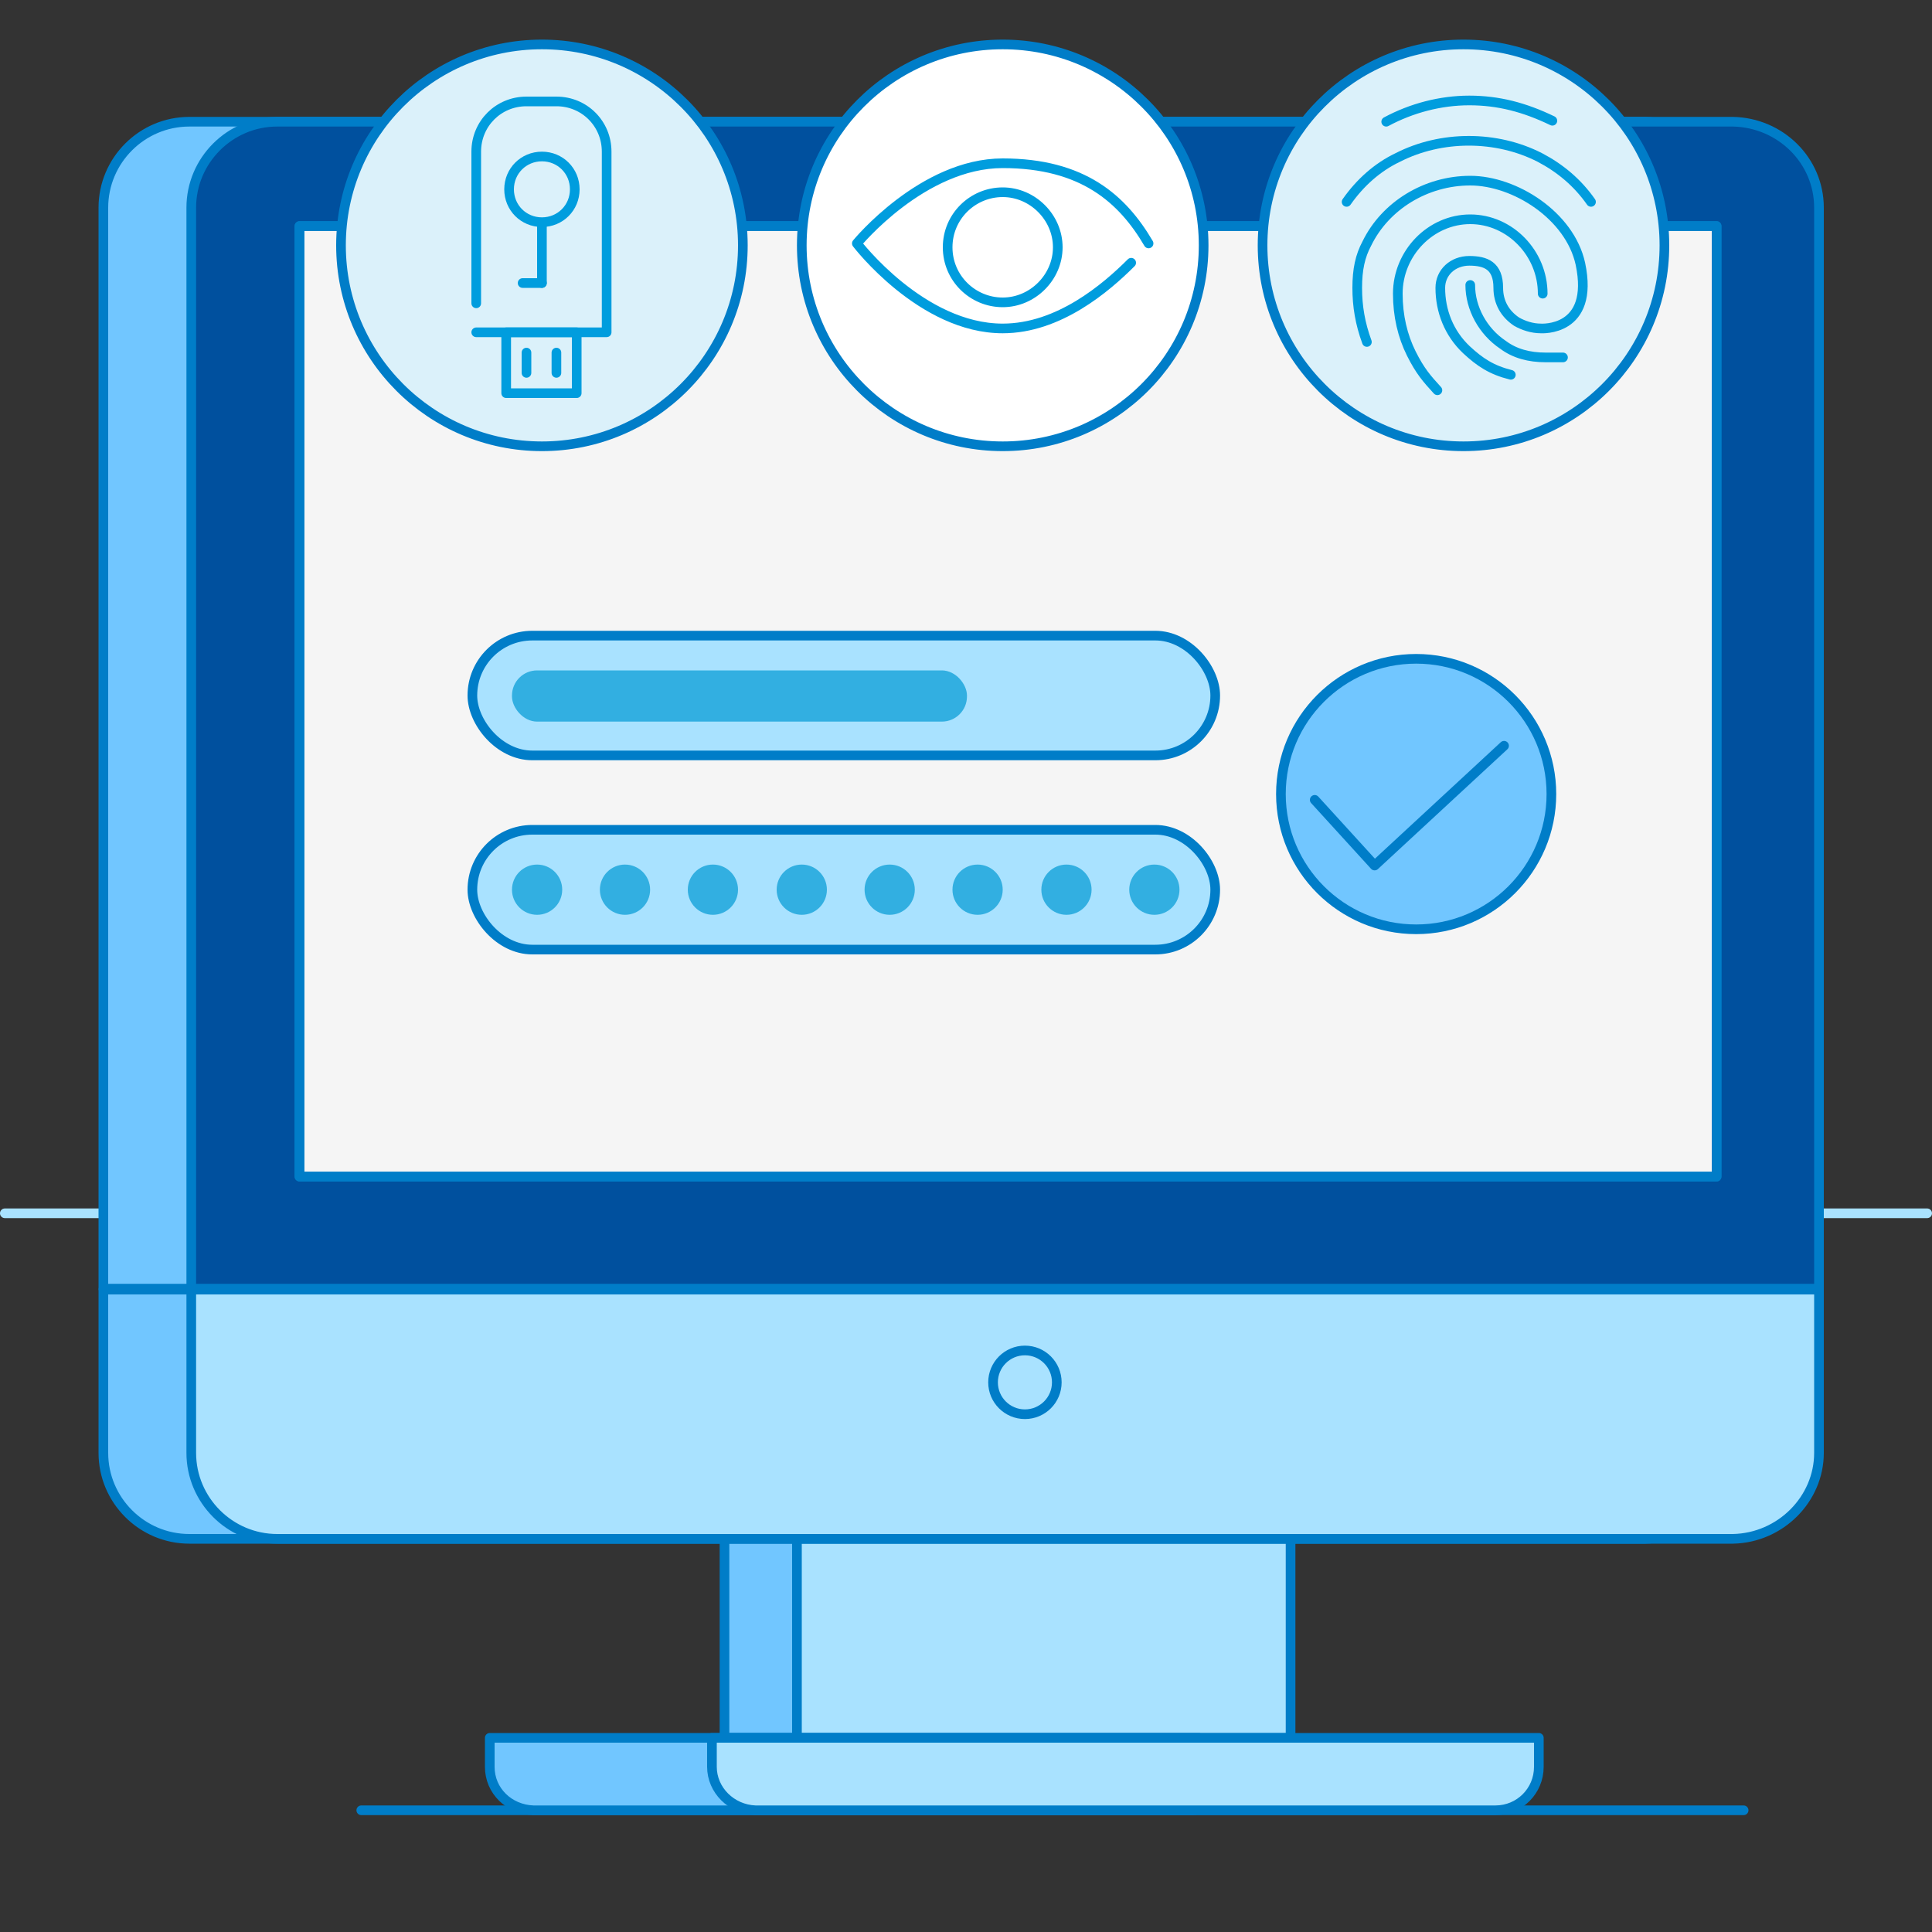 <?xml version="1.0" encoding="UTF-8"?>
<svg id="Layer_1" xmlns="http://www.w3.org/2000/svg" version="1.1" viewBox="0 0 200 200">
  <rect x="0" y="0" width="200" height="200" fill="#333333" stroke="none"/>
  <!-- Generator: Adobe Illustrator 29.0.1, SVG Export Plug-In . SVG Version: 2.1.0 Build 192)  -->
  <defs>
    <style>
      .st0 {
        stroke: #009dde;
      }

      .st0, .st1, .st2, .st3, .st4, .st5, .st6, .st7 {
        stroke-linecap: round;
        stroke-linejoin: round;
      }

      .st0, .st4, .st7 {
        fill: none;
      }

      .st1, .st2, .st3, .st4, .st5, .st6 {
        stroke: #007dc8;
      }

      .st1, .st8 {
        fill: #a9e2ff;
      }

      .st2 {
        fill: #fff;
      }

      .st9 {
        fill: #32afe1;
      }

      .st10 {
        fill: #00509e;
      }

      .st3 {
        fill: #f5f5f5;
      }

      .st5 {
        fill: #dbf1fa;
      }

      .st6, .st11 {
        fill: #71c6ff;
      }

      .st7 {
        stroke: #a9e2ff;
      }
    </style>
  </defs>
  <g id="_48">
    <g id="Warstwa_1-2">
      <g>
        <line class="st7" x1=".5" y1="125.6" x2="199.5" y2="125.6"/>
        <line class="st4" x1="37.4" y1="187.4" x2="180.5" y2="187.4"/>
        <rect class="st11" x="75" y="155.8" width="7.5" height="24.1"/>
        <rect class="st4" x="75" y="155.8" width="7.5" height="24.1"/>
        <rect class="st8" x="82.5" y="155.8" width="51.1" height="24.1"/>
        <rect class="st4" x="82.5" y="155.8" width="51.1" height="24.1"/>
        <path class="st11" d="M170.3,12.6H19.6c-4.9,0-8.9,4-8.9,8.9v111.9h168.5V21.5c0-4.9-4-8.9-8.9-8.9"/>
        <path class="st4" d="M170.3,12.6H19.6c-4.9,0-8.9,4-8.9,8.9v111.9h168.5V21.5c0-4.9-4-8.8-8.9-8.9h0Z"/>
        <path class="st10" d="M179.4,12.6H28.7c-4.9,0-8.9,4-8.9,8.9v111.9h168.5V21.5c0-4.9-4-8.9-8.9-8.9"/>
        <path class="st4" d="M179.4,12.6H28.7c-4.9,0-8.9,4-8.9,8.9v111.9h168.5V21.5c0-4.9-4-8.8-8.9-8.9h0Z"/>
        <path class="st11" d="M170.3,159.3H19.6c-4.9,0-8.9-4-8.9-8.9v-16.9h168.5v16.9c0,4.8-4,8.8-8.9,8.9"/>
        <path class="st4" d="M170.3,159.3H19.6c-4.9,0-8.9-4-8.9-8.9v-16.9h168.5v16.9c0,4.8-4,8.8-8.9,8.9h0Z"/>
        <path class="st8" d="M179.4,159.3H28.7c-4.9,0-8.9-4-8.9-8.9v-16.9h168.5v16.9c0,4.8-4,8.8-8.9,8.9"/>
        <path class="st4" d="M179.4,159.3H28.7c-4.9,0-8.9-4-8.9-8.9v-16.9h168.5v16.9c0,4.8-4,8.8-8.9,8.9h0Z"/>
        <path class="st11" d="M55.2,187.4h68.1c2.5,0,.8-2,.8-4.5v-3H50.7v3c0,2.5,2,4.4,4.5,4.5"/>
        <path class="st4" d="M55.2,187.4h68.1c2.5,0,.8-2,.8-4.5v-3H50.7v3c0,2.5,2,4.4,4.5,4.5Z"/>
        <path class="st8" d="M78.2,187.4h76.6c2.5,0,4.5-2,4.5-4.5v-3h-85.6v3c0,2.4,2,4.4,4.5,4.5"/>
        <path class="st4" d="M78.2,187.4h76.6c2.5,0,4.5-2,4.5-4.5v-3h-85.6v3c0,2.4,2,4.4,4.5,4.5Z"/>
        <rect class="st3" x="31" y="23.4" width="146.7" height="98.4"/>
        <rect class="st4" x="31" y="23.4" width="146.7" height="98.4"/>
        <circle class="st1" cx="106.1" cy="143.1" r="3.3"/>
      </g>
    </g>
  </g>
  <g>
    <rect class="st1" x="48.9" y="65.8" width="76.9" height="12.4" rx="6.2" ry="6.2"/>
    <rect class="st1" x="48.9" y="85.9" width="76.9" height="12.4" rx="6.2" ry="6.2"/>
    <rect class="st9" x="53" y="69.4" width="47.1" height="5.3" rx="2.6" ry="2.6"/>
    <circle class="st9" cx="55.6" cy="92.1" r="2.6"/>
    <circle class="st9" cx="64.7" cy="92.1" r="2.6"/>
    <circle class="st9" cx="73.8" cy="92.1" r="2.6"/>
    <circle class="st9" cx="83" cy="92.1" r="2.6"/>
    <circle class="st9" cx="92.1" cy="92.1" r="2.6"/>
    <circle class="st9" cx="101.2" cy="92.1" r="2.6"/>
    <circle class="st9" cx="110.4" cy="92.1" r="2.6"/>
    <circle class="st9" cx="119.5" cy="92.1" r="2.6"/>
  </g>
  <g>
    <circle class="st5" cx="56.1" cy="25.4" r="20.8"/>
    <g>
      <g id="_x31_5">
        <polygon class="st0" points="52.4 34.4 59.7 34.4 59.7 40.7 52.4 40.7 52.4 34.4"/>
        <line class="st0" x1="57.6" y1="38.6" x2="57.6" y2="36.5"/>
        <line class="st0" x1="54.5" y1="38.6" x2="54.5" y2="36.5"/>
        <path class="st0" d="M49.3,31.4v-15.7c0-2.9,2.3-5.2,5.2-5.2h3.1c2.9,0,5.2,2.3,5.2,5.2v18.7h-13.5"/>
      </g>
      <g>
        <path class="st0" d="M56.1,16.2c-1.9,0-3.4,1.5-3.4,3.4s1.5,3.4,3.4,3.4,3.4-1.5,3.4-3.4-1.5-3.4-3.4-3.4Z"/>
        <line class="st0" x1="56.1" y1="23.3" x2="56.1" y2="29.3"/>
        <line class="st0" x1="56.1" y1="29.3" x2="54.1" y2="29.3"/>
      </g>
    </g>
  </g>
  <g>
    <circle class="st2" cx="103.8" cy="25.4" r="20.8"/>
    <path class="st0" d="M117.1,27.2c-2.6,2.6-7.5,6.8-13.3,6.8-8.4,0-15.1-8.8-15.1-8.8,0,0,6.8-8.3,15.1-8.3s12.4,3.7,15.1,8.3M103.8,19.9c-3.1,0-5.7,2.5-5.7,5.7s2.6,5.7,5.7,5.7,5.7-2.6,5.7-5.7-2.6-5.7-5.7-5.7Z"/>
  </g>
  <g>
    <circle class="st5" cx="151.5" cy="25.4" r="20.8"/>
    <path class="st0" d="M143.5,12.6c2.6-1.4,5.6-2.2,8.6-2.2s5.7.7,8.6,2.1M139.4,20.9c1.4-2,3.2-3.6,5.3-4.6,4.5-2.3,10.2-2.3,14.7,0,2.1,1.1,3.9,2.6,5.3,4.6M148.8,40.4c-1.1-1.2-1.8-2-2.7-3.8s-1.4-3.9-1.4-6.2c0-4.2,3.4-7.7,7.5-7.7s7.5,3.5,7.5,7.7M161.8,37h-1.8c-1.7,0-3.2-.4-4.4-1.3-2.1-1.4-3.4-3.8-3.4-6.2M141.5,35.4c-.7-1.9-1-3.7-1-5.6s.3-3.3,1-4.6c1.9-3.9,6.1-6.5,10.7-6.5s10.3,3.6,11.4,8.6c1.5,7.1-4.1,6.7-4.1,6.7-.9,0-1.8-.3-2.5-.7-1.2-.8-1.9-2-1.9-3.5,0-2.3-1.3-2.8-3-2.8s-3,1.2-3,2.8c0,2.4.9,4.7,2.7,6.4,1.4,1.3,2.6,2.1,4.6,2.6"/>
  </g>
  <g>
    <circle class="st6" cx="146.6" cy="82.2" r="14"/>
    <polyline class="st4" points="136.1 82.8 142.3 89.6 155.7 77.2"/>
  </g>
</svg>